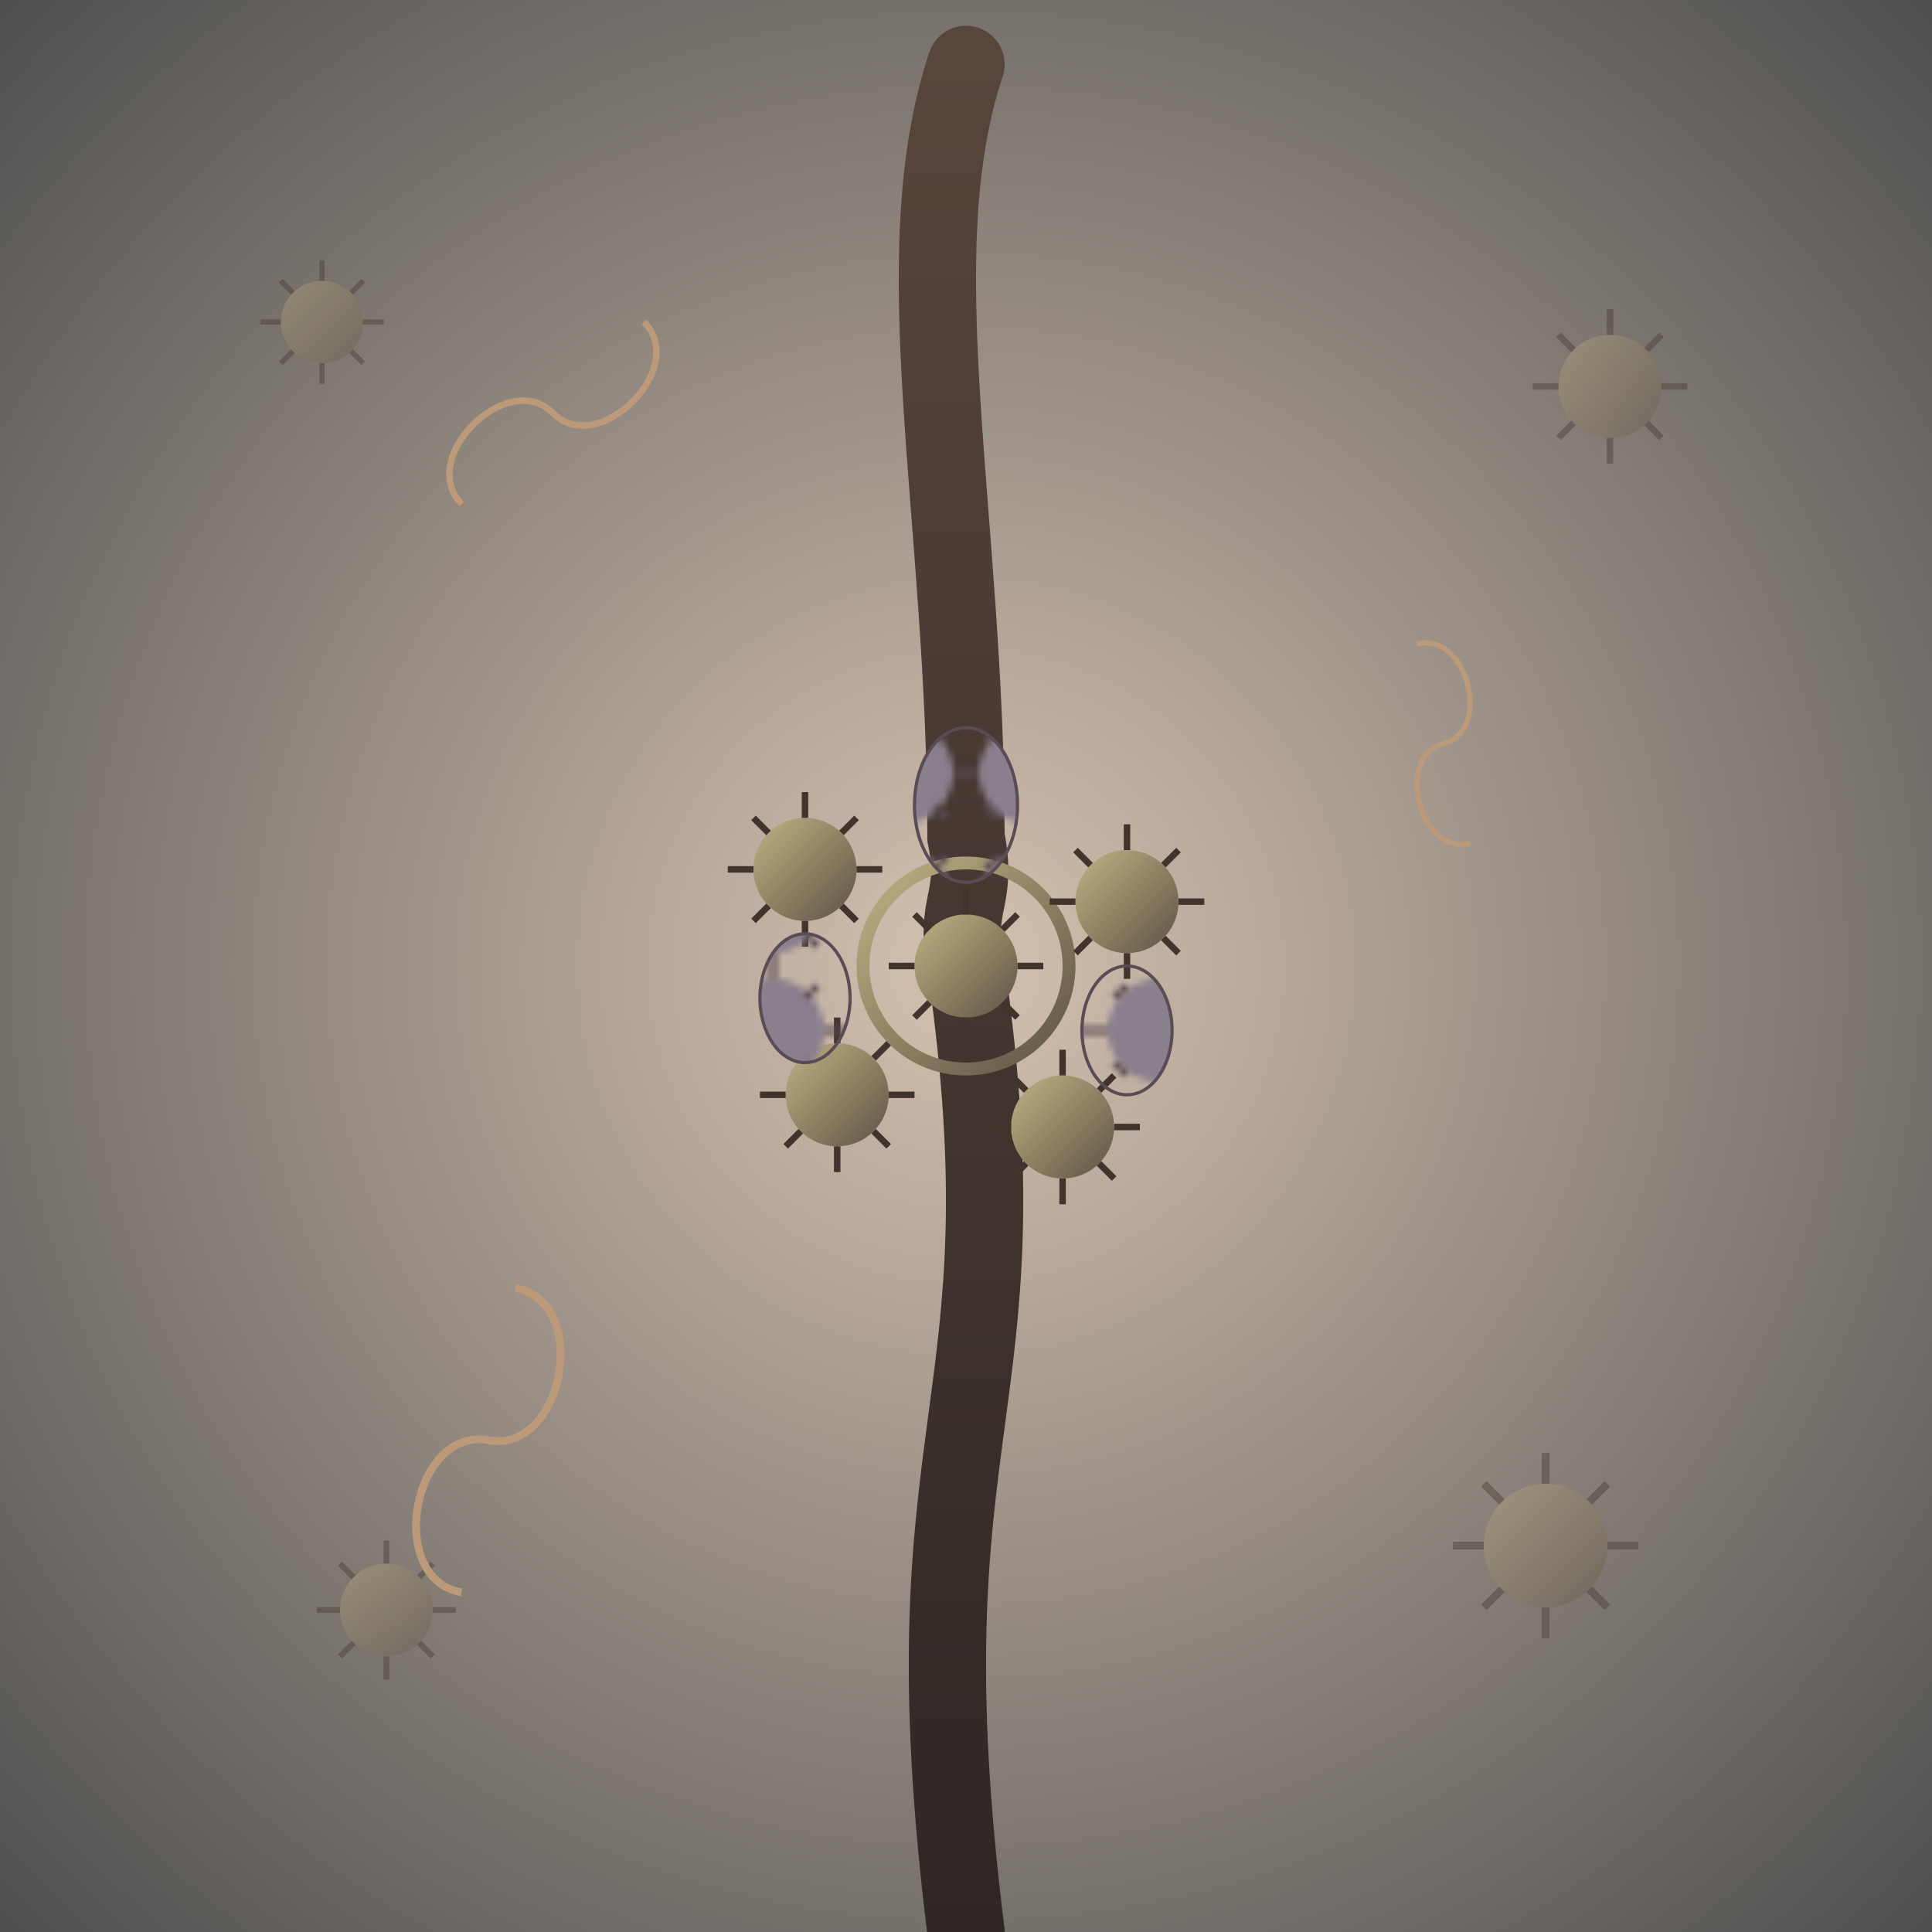 <svg viewBox="0 0 300 300" xmlns="http://www.w3.org/2000/svg">
  <defs>
    <!-- Gear Leaf Pattern -->
    <pattern id="gearLeafPattern" patternUnits="userSpaceOnUse" width="20" height="20">
      <circle cx="10" cy="10" r="8" fill="#8a7f8d"/>
      <path d="M10,2 L10,0 M10,20 L10,18 M18,10 L20,10 M0,10 L2,10 M15,5 L17,3 M3,15 L5,17 M15,15 L17,17 M3,5 L5,3" stroke="#5a4c54" stroke-width="1"/>
    </pattern>
    
    <!-- Background Gradient -->
    <radialGradient id="bgGradient" cx="50%" cy="50%" r="80%">
      <stop offset="0%" stop-color="#d4c1b0"/>
      <stop offset="100%" stop-color="#3c3f41"/>
    </radialGradient>
    
    <!-- Steampunk Metallic Gradient -->
    <linearGradient id="metalGradient" x1="0" y1="0" x2="1" y2="1">
      <stop offset="0%" stop-color="#c0b283"/>
      <stop offset="100%" stop-color="#5e5346"/>
    </linearGradient>
    
    <!-- Tree Trunk Gradient -->
    <linearGradient id="trunkGradient" x1="0" y1="0" x2="0" y2="1">
       <stop offset="0%" stop-color="#58453c"/>
       <stop offset="100%" stop-color="#2e2724"/>
    </linearGradient>
    
    <!-- Gear shape definition -->
    <g id="gear">
      <circle cx="0" cy="0" r="8" fill="url(#metalGradient)" />
      <path d="M8,0 L12,0 M-8,0 L-12,0 M0,8 L0,12 M0,-8 L0,-12
               M5.66,5.66 L8,8 M-5.66,-5.66 L-8,-8 M-5.66,5.66 L-8,8 M5.66,-5.66 L8,-8" stroke="#40342d" stroke-width="1"/>
    </g>
    
    <!-- Spiral Decoration -->
    <path id="spiral" d="M0,0 C10,0,10,20,0,20 C-10,20,-10,40,0,40" fill="none" stroke="#bc9a79" stroke-width="1"/>
  </defs>
  
  <!-- Background -->
  <rect width="300" height="300" fill="url(#bgGradient)"/>
  
  <!-- Tree trunk -->
  <path d="M150,300 C140,220 160,220 150,150 L150,150 C148,140 152,140 150,130 L150,130 C150,80 140,40 150,10" fill="none" stroke="url(#trunkGradient)" stroke-width="12" stroke-linecap="round"/>
  
  <!-- Branching gears as leaves / foliage -->
  <g id="branch1" transform="translate(150,150)">
    <!-- Large gear leaf -->
    <use href="#gear" />
    <circle cx="0" cy="0" r="16" fill="none" stroke="url(#metalGradient)" stroke-width="2"/>
    <!-- Smaller gears as leaves -->
    <use href="#gear" transform="translate(25,-10)" />
    <use href="#gear" transform="translate(-25,-15)" />
    <use href="#gear" transform="translate(15,25)" />
    <use href="#gear" transform="translate(-20,20)" />
    <!-- Additional decorative gear leaves -->
    <ellipse cx="0" cy="-25" rx="8" ry="12" fill="url(#gearLeafPattern)" stroke="#5a4c54" stroke-width="0.5"/>
    <ellipse cx="25" cy="10" rx="7" ry="10" fill="url(#gearLeafPattern)" stroke="#5a4c54" stroke-width="0.5"/>
    <ellipse cx="-25" cy="5" rx="7" ry="10" fill="url(#gearLeafPattern)" stroke="#5a4c54" stroke-width="0.5"/>
  </g>
  
  <!-- Floating gear details as background elements -->
  <g opacity="0.4">
    <use href="#gear" transform="translate(50,50) scale(0.8)" />
    <use href="#gear" transform="translate(250,60) scale(1)" />
    <use href="#gear" transform="translate(60,250) scale(0.9)" />
    <use href="#gear" transform="translate(240,240) scale(1.2)" />
  </g>
  
  <!-- Random steampunk spirals as accents -->
  <g stroke="#b39a78" fill="none">
    <use href="#spiral" transform="translate(80,200) scale(1.2) rotate(10)" />
    <use href="#spiral" transform="translate(220,100) scale(0.8) rotate(-15)" />
    <use href="#spiral" transform="translate(100,50) scale(1) rotate(45)" />
  </g>
</svg>